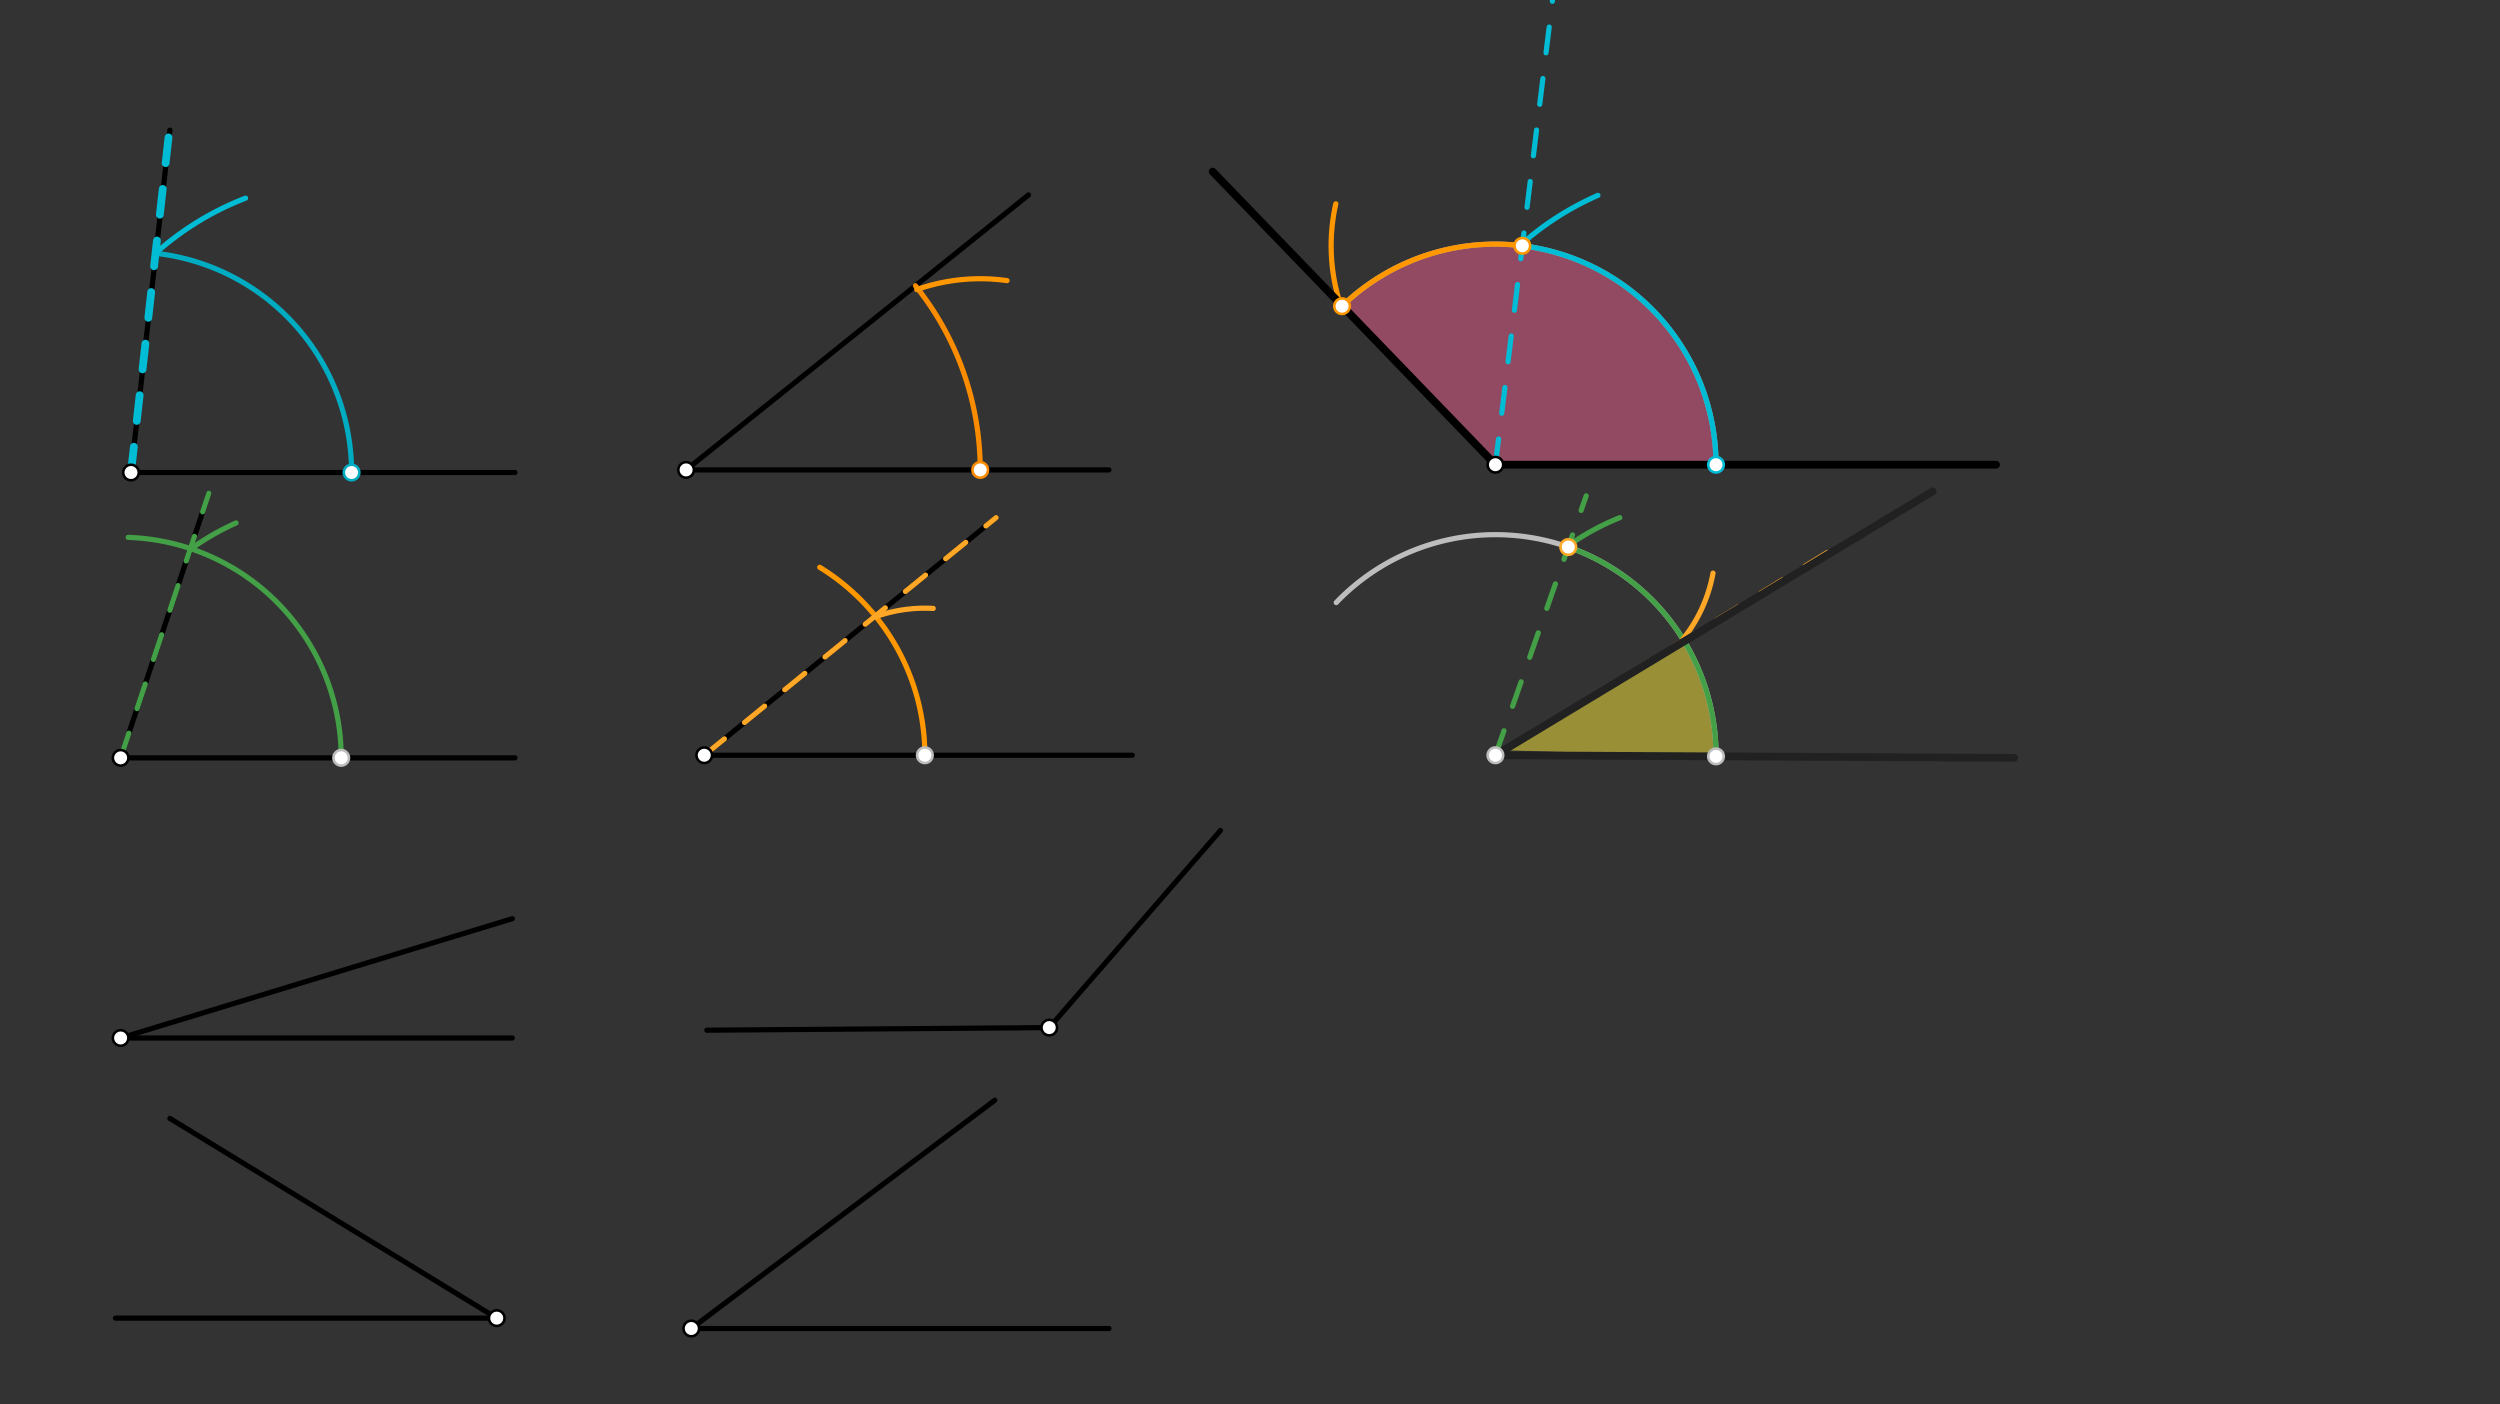 <svg xmlns="http://www.w3.org/2000/svg" class="svg--816" height="100%" preserveAspectRatio="xMidYMid meet" viewBox="0 0 963.78 541.417" width="100%"><rect x="0" y="0" width="963.78" height="541.417" fill="#333333" stroke="none"/><defs><marker id="marker-arrow" markerHeight="16" markerUnits="userSpaceOnUse" markerWidth="24" orient="auto-start-reverse" refX="24" refY="4" viewBox="0 0 24 8"><path d="M 0 0 L 24 4 L 0 8 z" stroke="inherit"></path></marker></defs><g class="aux-layer--949"></g><g class="main-layer--75a"><g class="element--733"><g fill="#F06292" opacity="0.5"><path d="M 576.5 179.156 L 517.461 117.951 L 517.461 117.951 L 517.461 117.951 A 85.039 85.039 0 0 1 564.186 95.013 L 586.874 94.752 L 586.874 94.752 L 586.874 94.752 A 85.039 85.039 0 0 1 626.399 110.296 L 586.874 94.752 A 85.039 85.039 0 0 1 639.513 122.051 L 586.874 94.752 A 85.039 85.039 0 0 1 651.118 138.365 L 586.874 94.752 A 85.039 85.039 0 0 1 658.379 156.19 L 586.874 94.752 A 85.039 85.039 0 0 1 661.539 179.156 L 576.5 179.156 Z" stroke="none"></path></g></g><g class="element--733"><g fill="#FFEB3B" opacity="0.5"><path d="M 576.5 291.156 L 649.306 247.214 L 649.306 247.214 L 649.306 247.214 A 85.039 85.039 0 0 1 659 270.531 L 649.306 247.214 A 85.039 85.039 0 0 1 661.538 291.581 L 576.5 289.156 Z" stroke="none"></path></g></g><g class="element--733"><line stroke="#000000" stroke-dasharray="none" stroke-linecap="round" stroke-width="2" x1="50.5" x2="198.5" y1="182.156" y2="182.156"></line></g><g class="element--733"><line stroke="#000000" stroke-dasharray="none" stroke-linecap="round" stroke-width="2" x1="264.5" x2="427.5" y1="181.156" y2="181.156"></line></g><g class="element--733"><line stroke="#000000" stroke-dasharray="none" stroke-linecap="round" stroke-width="2" x1="46.5" x2="198.5" y1="292.156" y2="292.156"></line></g><g class="element--733"><line stroke="#000000" stroke-dasharray="none" stroke-linecap="round" stroke-width="2" x1="271.5" x2="436.5" y1="291.156" y2="291.156"></line></g><g class="element--733"><line stroke="#000000" stroke-dasharray="none" stroke-linecap="round" stroke-width="2" x1="46.5" x2="197.5" y1="400.156" y2="400.156"></line></g><g class="element--733"><line stroke="#000000" stroke-dasharray="none" stroke-linecap="round" stroke-width="2" x1="44.5" x2="191.5" y1="508.156" y2="508.156"></line></g><g class="element--733"><line stroke="#000000" stroke-dasharray="none" stroke-linecap="round" stroke-width="2" x1="266.5" x2="427.5" y1="512.156" y2="512.156"></line></g><g class="element--733"><line stroke="#000000" stroke-dasharray="none" stroke-linecap="round" stroke-width="2" x1="50.5" x2="65.5" y1="182.156" y2="50.156"></line></g><g class="element--733"><line stroke="#000000" stroke-dasharray="none" stroke-linecap="round" stroke-width="2" x1="264.5" x2="396.5" y1="181.156" y2="75.156"></line></g><g class="element--733"><line stroke="#000000" stroke-dasharray="none" stroke-linecap="round" stroke-width="2" x1="46.5" x2="80.5" y1="292.156" y2="190.156"></line></g><g class="element--733"><line stroke="#000000" stroke-dasharray="none" stroke-linecap="round" stroke-width="2" x1="271.5" x2="384.01" y1="291.156" y2="199.555"></line></g><g class="element--733"><line stroke="#000000" stroke-dasharray="none" stroke-linecap="round" stroke-width="2" x1="46.5" x2="197.5" y1="400.156" y2="354.156"></line></g><g class="element--733"><line stroke="#000000" stroke-dasharray="none" stroke-linecap="round" stroke-width="2" x1="272.5" x2="404.5" y1="397.156" y2="396.156"></line></g><g class="element--733"><line stroke="#000000" stroke-dasharray="none" stroke-linecap="round" stroke-width="2" x1="404.5" x2="470.5" y1="396.156" y2="320.156"></line></g><g class="element--733"><line stroke="#000000" stroke-dasharray="none" stroke-linecap="round" stroke-width="2" x1="191.5" x2="65.5" y1="508.156" y2="431.156"></line></g><g class="element--733"><line stroke="#000000" stroke-dasharray="none" stroke-linecap="round" stroke-width="2" x1="266.5" x2="383.5" y1="512.156" y2="424.156"></line></g><g class="element--733"><line stroke="#00ACC1" stroke-dasharray="none" stroke-linecap="round" stroke-width="2" x1="576.5" x2="769.5" y1="179.156" y2="179.156"></line></g><g class="element--733"><path d="M 60.102 97.661 A 85.039 85.039 0 0 1 135.539 182.156" fill="none" stroke="#00ACC1" stroke-dasharray="none" stroke-linecap="round" stroke-width="2"></path></g><g class="element--733"><path d="M 377.886 181.156 A 113.386 113.386 0 0 0 352.909 110.161" fill="none" stroke="#FB8C00" stroke-dasharray="none" stroke-linecap="round" stroke-width="2"></path></g><g class="element--733"><path d="M 517.378 118.031 A 85.039 85.039 0 0 1 661.539 179.156" fill="none" stroke="#9E9E9E" stroke-dasharray="none" stroke-linecap="round" stroke-width="2"></path></g><g class="element--733"><path d="M 60.025 97.575 A 113.386 113.386 0 0 1 94.66 76.396" fill="none" stroke="#00BCD4" stroke-dasharray="none" stroke-linecap="round" stroke-width="2"></path></g><g class="element--733"><path d="M 585.724 94.845 A 113.386 113.386 0 0 1 616.008 75.314" fill="none" stroke="#00BCD4" stroke-dasharray="none" stroke-linecap="round" stroke-width="2"></path></g><g class="element--733"><path d="M 585.949 94.643 A 85.039 85.039 0 0 1 661.539 179.156" fill="none" stroke="#00BCD4" stroke-dasharray="none" stroke-linecap="round" stroke-width="2"></path></g><g class="element--733"><line stroke="#00BCD4" stroke-dasharray="10" stroke-linecap="round" stroke-width="3" x1="50.5" x2="65.5" y1="182.156" y2="48.156"></line></g><g class="element--733"><line stroke="#00BCD4" stroke-dasharray="10" stroke-linecap="round" stroke-width="2" x1="576.5" x2="598.5" y1="179.156" y2="0.156"></line></g><g class="element--733"><path d="M 388.213 108.183 A 73.701 73.701 0 0 0 353.426 111.633" fill="none" stroke="#FF9800" stroke-dasharray="none" stroke-linecap="round" stroke-width="2"></path></g><g class="element--733"><path d="M 516.989 118.161 A 73.701 73.701 0 0 1 514.968 78.587" fill="none" stroke="#FF9800" stroke-dasharray="none" stroke-linecap="round" stroke-width="2"></path></g><g class="element--733"><path d="M 586.874 94.752 A 85.039 85.039 0 0 0 517.378 118.031" fill="none" stroke="#FF9800" stroke-dasharray="none" stroke-linecap="round" stroke-width="2"></path></g><g class="element--733"><line stroke="#000000" stroke-dasharray="none" stroke-linecap="round" stroke-width="3" x1="576.5" x2="467.5" y1="179.156" y2="66.156"></line></g><g class="element--733"><line stroke="#000000" stroke-dasharray="none" stroke-linecap="round" stroke-width="3" x1="576.5" x2="769.5" y1="179.156" y2="179.156"></line></g><g class="element--733"><line stroke="#BDBDBD" stroke-dasharray="none" stroke-linecap="round" stroke-width="2" x1="576.5" x2="776.5" y1="291.156" y2="292.156"></line></g><g class="element--733"><path d="M 131.539 292.156 A 85.039 85.039 0 0 0 49.431 207.167" fill="none" stroke="#43A047" stroke-dasharray="none" stroke-linecap="round" stroke-width="2"></path></g><g class="element--733"><path d="M 356.539 291.156 A 85.039 85.039 0 0 0 316.011 218.696" fill="none" stroke="#FF9800" stroke-dasharray="none" stroke-linecap="round" stroke-width="2"></path></g><g class="element--733"><path d="M 661.538 291.581 A 85.039 85.039 0 0 0 515.129 232.29" fill="none" stroke="#BDBDBD" stroke-dasharray="none" stroke-linecap="round" stroke-width="2"></path></g><g class="element--733"><path d="M 73.529 211.671 A 99.213 99.213 0 0 1 90.985 201.611" fill="none" stroke="#43A047" stroke-dasharray="none" stroke-linecap="round" stroke-width="2"></path></g><g class="element--733"><path d="M 603.765 210.925 A 99.213 99.213 0 0 1 624.454 199.56" fill="none" stroke="#43A047" stroke-dasharray="none" stroke-linecap="round" stroke-width="2"></path></g><g class="element--733"><path d="M 661.538 291.581 A 85.039 85.039 0 0 0 604.068 210.709" fill="none" stroke="#43A047" stroke-dasharray="none" stroke-linecap="round" stroke-width="2"></path></g><g class="element--733"><line stroke="#43A047" stroke-dasharray="10" stroke-linecap="round" stroke-width="2" x1="46.5" x2="80.5" y1="292.156" y2="190.156"></line></g><g class="element--733"><line stroke="#43A047" stroke-dasharray="10" stroke-linecap="round" stroke-width="2" x1="576.5" x2="611.5" y1="291.156" y2="191.156"></line></g><g class="element--733"><path d="M 337.544 237.74 A 56.693 56.693 0 0 1 359.762 234.555" fill="none" stroke="#FFA726" stroke-dasharray="none" stroke-linecap="round" stroke-width="2"></path></g><g class="element--733"><path d="M 660.385 220.955 A 56.693 56.693 0 0 1 648.799 246.386" fill="none" stroke="#FFA726" stroke-dasharray="none" stroke-linecap="round" stroke-width="2"></path></g><g class="element--733"><line stroke="#FFA726" stroke-dasharray="10" stroke-linecap="round" stroke-width="2" x1="271.5" x2="384.01" y1="291.156" y2="199.555"></line></g><g class="element--733"><line stroke="#FFA726" stroke-dasharray="10" stroke-linecap="round" stroke-width="2" x1="576.5" x2="707.5" y1="291.156" y2="211.156"></line></g><g class="element--733"><line stroke="#212121" stroke-dasharray="none" stroke-linecap="round" stroke-width="3" x1="776.5" x2="576.5" y1="292.156" y2="291.156"></line></g><g class="element--733"><line stroke="#212121" stroke-dasharray="none" stroke-linecap="round" stroke-width="3" x1="576.5" x2="745.058" y1="291.156" y2="189.423"></line></g><g class="element--733"><circle cx="50.5" cy="182.156" r="3" stroke="#000000" stroke-width="1" fill="#ffffff"></circle>}</g><g class="element--733"><circle cx="264.5" cy="181.156" r="3" stroke="#000000" stroke-width="1" fill="#ffffff"></circle>}</g><g class="element--733"><circle cx="46.5" cy="292.156" r="3" stroke="#000000" stroke-width="1" fill="#ffffff"></circle>}</g><g class="element--733"><circle cx="271.5" cy="291.156" r="3" stroke="#000000" stroke-width="1" fill="#ffffff"></circle>}</g><g class="element--733"><circle cx="46.5" cy="400.156" r="3" stroke="#000000" stroke-width="1" fill="#ffffff"></circle>}</g><g class="element--733"><circle cx="404.5" cy="396.156" r="3" stroke="#000000" stroke-width="1" fill="#ffffff"></circle>}</g><g class="element--733"><circle cx="191.5" cy="508.156" r="3" stroke="#000000" stroke-width="1" fill="#ffffff"></circle>}</g><g class="element--733"><circle cx="266.5" cy="512.156" r="3" stroke="#000000" stroke-width="1" fill="#ffffff"></circle>}</g><g class="element--733"><circle cx="576.5" cy="179.156" r="3" stroke="#000000" stroke-width="1" fill="#ffffff"></circle>}</g><g class="element--733"><circle cx="135.539" cy="182.156" r="3" stroke="#00ACC1" stroke-width="1" fill="#ffffff"></circle>}</g><g class="element--733"><circle cx="377.886" cy="181.156" r="3" stroke="#FB8C00" stroke-width="1" fill="#ffffff"></circle>}</g><g class="element--733"><circle cx="661.539" cy="179.156" r="3" stroke="#00BCD4" stroke-width="1" fill="#ffffff"></circle>}</g><g class="element--733"><circle cx="586.874" cy="94.752" r="3" stroke="#FF9800" stroke-width="1" fill="#ffffff"></circle>}</g><g class="element--733"><circle cx="517.378" cy="118.031" r="3" stroke="#FF9800" stroke-width="1" fill="#ffffff"></circle>}</g><g class="element--733"><circle cx="576.5" cy="291.156" r="3" stroke="#BDBDBD" stroke-width="1" fill="#ffffff"></circle>}</g><g class="element--733"><circle cx="131.539" cy="292.156" r="3" stroke="#BDBDBD" stroke-width="1" fill="#ffffff"></circle>}</g><g class="element--733"><circle cx="356.539" cy="291.156" r="3" stroke="#BDBDBD" stroke-width="1" fill="#ffffff"></circle>}</g><g class="element--733"><circle cx="661.538" cy="291.581" r="3" stroke="#BDBDBD" stroke-width="1" fill="#ffffff"></circle>}</g><g class="element--733"><circle cx="604.593" cy="210.891" r="3" stroke="#FFA726" stroke-width="1" fill="#ffffff"></circle>}</g></g><g class="snaps-layer--ac6"></g><g class="temp-layer--52d"></g></svg>